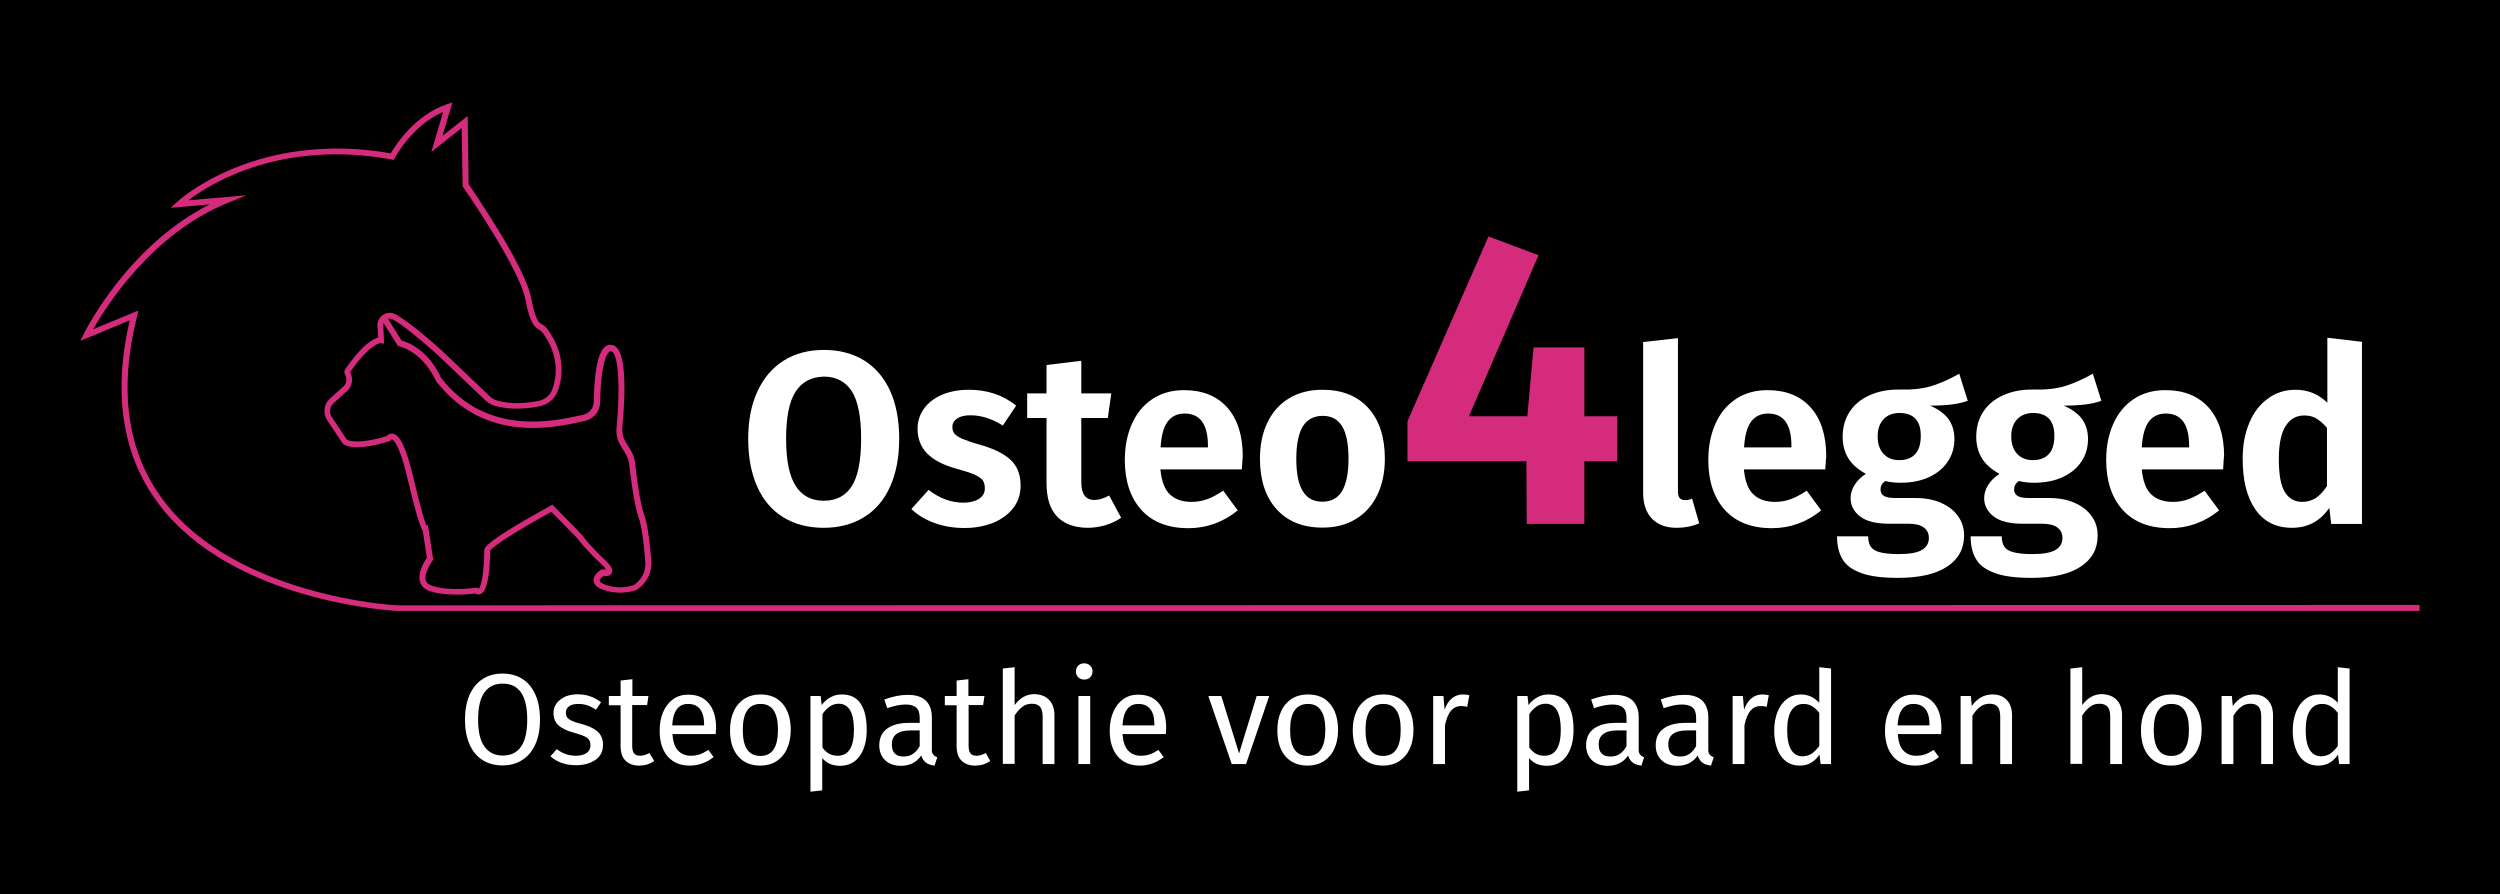 <?xml version="1.0" encoding="utf-8"?>
<!-- Generator: Adobe Illustrator 24.2.1, SVG Export Plug-In . SVG Version: 6.00 Build 0)  -->
<svg version="1.1" id="Laag_1" xmlns="http://www.w3.org/2000/svg" xmlns:xlink="http://www.w3.org/1999/xlink" x="0px" y="0px"
	 viewBox="0 0 1293.1 462.4" style="enable-background:new 0 0 1293.1 462.4;" xml:space="preserve">
<style type="text/css">
	.st0{fill:#D42B7C;}
	.st1{fill:#FFFFFF;}
</style>
<rect x="-19.6" y="-7" width="1332.3" height="476.5"/>
<g>
	<path class="st0" d="M205.5,313.1c-0.6,0-21.5-1.1-46.9-8.5c-23.2-6.7-55-20.1-74.3-46.1c-18.5-24.8-23-56.7-13.4-94.9l0.7-3
		l-23.4,9.7c6.3-11.2,30.1-49.4,69.7-65.4l9.6-3.9l-30.1,2.6c12.2-9.2,48.6-31.4,105.2-21.1l1.1,0.2l0.5-1c0.1-0.2,9.1-17,25-23.8
		l-6.1,20.7l15.7-12.4l0.5,30.2l0.3,0.4c0.3,0.4,29.1,42,32.1,57.9c1.7,8.9,3.7,13.9,6.3,15.3c0.8,0.4,1.9,1.1,2.6,2
		c3.2,4.2,10.1,15.4,5.1,29.3c-1.1,3.1-3.7,5.3-6.9,6c-5.5,1.1-13.8,2.1-21.5-0.1c-1.3-0.4-2.6-1-3.6-1.9l-25-23.8l0,0
		c-0.1-0.1-0.4-0.4-0.9-0.8l-0.1-0.1c-3.8-3.4-15.4-13.8-23-18c-1.9-1.1-4.3-1.1-6.2,0c-1.9,1.1-3.2,3.1-3.3,5.4l0,0l0.4,6.6
		c-2.9,0.7-8.5,4-17,16.3c-0.6,0.8-0.6,2-0.1,2.9c1.2,2,0.8,4.5-0.9,6.1l-7,6.3c-3.1,2.8-3.7,7.6-1.4,11.1l8,12l0.1,0.1
		c0.8,0.8,5.7,4.5,24.1-1.2l0.6-0.2l0.3-0.5c0.1-0.1,0.3-0.4,0.4-0.3c0.1,0,3.5,0.7,8,19.9c5.5,23.4,7.4,26.7,8,27.6l2.1,13.8
		c-1.4,2-5,7.9-3.5,12.6c0.7,2.3,2.5,3.8,5.2,4.7c8.9,2.8,20.5,1.5,23.4,1.2c0.8,0.5,1.8,0.6,2.6,0.3c3.2-1.2,4.8-8.4,5.1-22.6
		c0.6-0.8,4.7-5.1,31.6-20l13.5,13.8c0.4,0.6,4.5,6,12,13c1.8,1.6,2.5,2.6,2.7,3.1c-0.3,0-0.8,0-1.4-0.1l-0.6-0.1l-0.5,0.3
		c-0.7,0.4-4.2,2.7-3.9,5.7c0.2,2,1.9,3.6,5.2,4.7c9.2,3.2,16.7,0.1,17,0l0.1,0l1.6-1.2c4.1-3.3,6.4-8.3,6-13.6
		c-0.6-8.1-1.8-18.9-3.7-24.1c-2.3-6.2-4.1-20.9-4.7-26.9c-0.2-2.2-1-4.3-2.2-6.3l-2.7-4.4c-1.3-2.2-1.9-4.6-1.7-7.2
		c2.5-27.5,0.7-42-5.3-43c-1.3-0.2-2.6,0.1-3.7,1c-3.6,3-5.5,12.5-5.8,28.5c-0.1,3.2-2.3,5.9-5.4,6.6l-1.3,0.3
		c-14.6,3.2-48.8,10.8-72.3-19.4c-0.8-1.9-6.8-15.3-20.4-19.3l-7-11.2c0.8-0.2,1.6-0.1,2.4,0.3c4.8,2.6,12.3,8.6,22.4,17.6l0.1,0.1
		c0.5,0.5,0.8,0.7,0.9,0.8l25,23.8l0,0c1.4,1.2,3.1,2,4.8,2.5c8.3,2.3,17.1,1.3,23,0.1c4.3-0.9,7.7-3.8,9.2-7.9
		c5.6-15.2-2-27.6-5.5-32.2c-1-1.4-2.5-2.2-3.6-2.8c-0.4-0.2-2.6-1.9-4.7-13.2c-3-15.9-28.8-53.6-32.3-58.7L241.9,60l-13,10.2
		L234,53l-2.8,0.9c-16.7,5.6-26.7,21.3-29.1,25.4c-15.9-2.8-31.5-3.2-46.5-1.3c-12.1,1.5-23.8,4.6-34.8,9.1
		c-19,7.8-29.2,17.3-29.3,17.4l-3.2,3l20.2-1.8c-42.9,21.6-64.9,66.5-65.1,66.9l-1.8,3.7l25.5-10.6c-8.8,37.9-3.9,69.7,14.7,94.6
		c38.3,51.4,122.8,55.7,123.7,55.7h1046v-3.1L205.5,313.1z M316.1,181.7c3,0.5,5.2,13.2,2.8,39.7c-0.3,3.2,0.4,6.3,2.1,9.1l2.7,4.4
		c0.9,1.5,1.5,3.2,1.7,5c0.7,6.1,2.5,21.1,4.9,27.7c1.4,3.8,2.7,12.1,3.5,23.2c0.3,4.2-1.5,8.3-4.8,10.9l-1.1,0.9
		c-1.1,0.4-7.3,2.5-14.6-0.1c-2.2-0.8-3.1-1.6-3.1-2.1c-0.1-0.7,0.9-1.7,1.9-2.5c1.4,0.2,3.5,0.2,4.3-1.5c0.9-1.7-0.2-3.7-3.6-6.9
		c-6.6-6.1-10.6-11.2-11.6-12.7L285.7,261l-1,0.6c-33.5,18.4-34,21.6-34.2,22.7l-0.1,0.9l0.1,0.1c-0.4,16.8-2.6,19-3,19.2
		c0,0,0,0,0,0l-0.5-0.6l-0.8,0.1c-0.1,0-13.4,2-22.7-1c-1.7-0.6-2.8-1.4-3.2-2.7c-1.3-3.9,3.4-10.3,3.4-10.3l0.4-0.5l-2.8-18.2
		l-0.7,0.6c-0.9-2.2-2.9-8.4-6.9-25.3c-3.5-14.7-6.8-21.8-10.6-22.3c-1.2-0.2-2.3,0.3-3.2,1.3c-15,4.5-19.8,2.2-20.5,1.8l-7.8-11.7
		c-1.5-2.2-1.1-5.3,0.9-7.1l7-6.3c2.7-2.5,3.4-6.5,1.6-9.8c10-14.5,15.4-15,15.8-15l1.8,0.3l-0.5-9.8c0-0.3,0.1-0.6,0.2-0.9
		l7.4,11.8l0.6,0.2c13.2,3.6,18.9,17.7,19,17.8l0.2,0.3l0.1,0.1c24.8,31.9,60.4,24.1,75.6,20.7l1.3-0.3c4.5-1,7.7-4.9,7.8-9.5
		c0.2-14.1,2-23.9,4.7-26.1C315.3,181.7,315.6,181.6,316.1,181.7z"/>
	<g>
		<path class="st1" d="M446.9,186.4c5.8,3.6,10.3,8.8,13.5,15.7c3.1,6.9,4.7,15.2,4.7,24.9c0,9.6-1.6,17.8-4.7,24.7
			c-3.1,6.9-7.6,12.2-13.5,15.8c-5.8,3.6-12.8,5.5-20.8,5.5c-8.1,0-15-1.8-20.9-5.4c-5.9-3.6-10.4-8.9-13.5-15.8
			c-3.1-6.9-4.7-15.2-4.7-24.8c0-9.5,1.6-17.7,4.8-24.6c3.2-6.9,7.7-12.2,13.6-15.9c5.9-3.7,12.8-5.5,20.8-5.5
			C434.1,181,441,182.8,446.9,186.4z M411.5,202.6c-3.3,5.1-4.9,13.2-4.9,24.4c0,11.2,1.7,19.3,5,24.4c3.3,5.1,8.1,7.6,14.5,7.6
			c6.4,0,11.3-2.5,14.5-7.6c3.2-5,4.8-13.2,4.8-24.5c0-11.3-1.6-19.4-4.8-24.5c-3.2-5-8.1-7.6-14.5-7.6
			C419.6,195,414.8,197.5,411.5,202.6z"/>
		<path class="st1" d="M525.6,209.8l-6.9,10.3c-5.7-3.6-11.3-5.3-16.8-5.3c-3,0-5.3,0.6-6.9,1.7c-1.6,1.1-2.4,2.6-2.4,4.4
			c0,1.4,0.4,2.5,1.1,3.4c0.7,0.9,2.1,1.8,4.1,2.7c2,0.8,5,1.9,9,3c7.1,2,12.4,4.6,15.9,7.8c3.5,3.3,5.2,7.7,5.2,13.4
			c0,4.5-1.3,8.4-3.9,11.7c-2.6,3.3-6.1,5.8-10.5,7.6c-4.4,1.7-9.3,2.6-14.7,2.6c-5.7,0-10.8-0.9-15.5-2.6
			c-4.7-1.7-8.6-4.1-11.9-7.2l8.9-9.9c5.7,4.4,11.7,6.6,18,6.6c3.4,0,6.1-0.7,8.1-2c2-1.3,3-3.1,3-5.4c0-1.8-0.4-3.2-1.1-4.2
			c-0.8-1-2.2-2-4.2-2.9c-2-0.9-5.2-1.9-9.5-3.1c-6.8-1.9-11.8-4.5-15.1-7.9c-3.3-3.4-4.9-7.7-4.9-12.8c0-3.8,1.1-7.2,3.3-10.3
			c2.2-3.1,5.3-5.4,9.3-7.2c4-1.7,8.7-2.6,14-2.6C510.6,201.6,518.8,204.3,525.6,209.8z"/>
		<path class="st1" d="M579.9,267.8c-2.5,1.7-5.2,3-8.3,3.9c-3.1,0.9-6.2,1.3-9.2,1.3c-6.9-0.1-12.2-2.1-15.8-6
			c-3.6-3.9-5.3-9.6-5.3-17.2v-33.6h-10v-12.7h10v-14.7l18-2.2v16.9h15.5l-1.8,12.7h-13.7v33.2c0,3.2,0.6,5.5,1.7,7
			c1.1,1.4,2.8,2.2,5.1,2.2c2.3,0,4.8-0.8,7.6-2.3L579.9,267.8z"/>
		<path class="st1" d="M642.3,242.8h-42.1c0.6,6.1,2.2,10.4,5,13c2.7,2.5,6.4,3.8,11.1,3.8c2.9,0,5.6-0.5,8.1-1.4
			c2.5-0.9,5.3-2.4,8.3-4.4l7.5,10.2c-7.5,6.1-16.1,9.2-25.5,9.2c-10.6,0-18.7-3.2-24.4-9.5c-5.7-6.4-8.5-15-8.5-25.8
			c0-6.9,1.2-13,3.6-18.5c2.4-5.5,5.9-9.8,10.5-12.9c4.6-3.1,10.1-4.7,16.5-4.7c9.6,0,17,3,22.4,9c5.3,6,8,14.4,8,25.2
			C642.7,236.7,642.6,239,642.3,242.8z M624.8,230.7c0-11.2-4-16.8-12.1-16.8c-3.7,0-6.6,1.4-8.7,4.1c-2.1,2.8-3.3,7.2-3.7,13.4
			h24.5V230.7z"/>
		<path class="st1" d="M707.8,211.1c5.7,6.3,8.5,15.1,8.5,26.2c0,7.1-1.3,13.4-3.9,18.7c-2.6,5.4-6.3,9.6-11.2,12.5
			c-4.9,3-10.6,4.4-17.2,4.4c-10.1,0-18-3.2-23.7-9.5c-5.7-6.3-8.6-15.1-8.6-26.2c0-7.1,1.3-13.4,3.9-18.7
			c2.6-5.4,6.3-9.6,11.2-12.5c4.9-3,10.7-4.4,17.3-4.4C694.2,201.6,702.1,204.8,707.8,211.1z M673.9,220.5
			c-2.2,3.6-3.4,9.2-3.4,16.8c0,7.6,1.1,13.2,3.4,16.8c2.2,3.6,5.6,5.4,10.1,5.4s7.9-1.8,10.1-5.4c2.2-3.6,3.4-9.2,3.4-16.8
			c0-7.6-1.1-13.2-3.3-16.8c-2.2-3.6-5.5-5.4-10-5.4C679.6,215.1,676.2,216.9,673.9,220.5z"/>
	</g>
	<path class="st0" d="M836.5,215.3v23.3h-17V271h-29.8l-0.2-32.4h-61.5v-20.7l41.9-95.6l25.9,9.7l-36,83.3h30.2l3.2-35.6h26.3v35.6
		H836.5z"/>
	<g>
		<path class="st1" d="M854.5,268.3c-3.1-3.2-4.6-7.7-4.6-13.5v-77.9l18-2v79.4c0,3,1.2,4.4,3.7,4.4c1.4,0,2.5-0.3,3.6-0.8l3.7,12.8
			c-3.5,1.5-7.3,2.3-11.6,2.3C861.8,273,857.6,271.5,854.5,268.3z"/>
		<path class="st1" d="M944.1,242.8H902c0.6,6.1,2.2,10.4,5,13c2.7,2.5,6.4,3.8,11.1,3.8c2.9,0,5.6-0.5,8.1-1.4
			c2.5-0.9,5.3-2.4,8.3-4.4l7.5,10.2c-7.5,6.1-16.1,9.2-25.5,9.2c-10.6,0-18.7-3.2-24.4-9.5c-5.7-6.4-8.5-15-8.5-25.8
			c0-6.9,1.2-13,3.6-18.5c2.4-5.5,5.9-9.8,10.5-12.9c4.6-3.1,10.1-4.7,16.5-4.7c9.6,0,17,3,22.4,9c5.3,6,8,14.4,8,25.2
			C944.5,236.7,944.4,239,944.1,242.8z M926.6,230.7c0-11.2-4-16.8-12.1-16.8c-3.7,0-6.6,1.4-8.7,4.1c-2.1,2.8-3.3,7.2-3.7,13.4
			h24.5V230.7z"/>
		<path class="st1" d="M1017.8,207.3c-4.4,1.7-10.9,2.5-19.4,2.5c4.2,1.9,7.4,4.2,9.4,6.9c2,2.8,3.1,6.2,3.1,10.4
			c0,4.3-1.1,8.2-3.4,11.6c-2.2,3.4-5.5,6.1-9.7,8.1c-4.2,1.9-9.1,2.9-14.7,2.9c-3,0-5.6-0.3-7.9-0.9c-1.7,1.1-2.5,2.6-2.5,4.4
			c0,1.4,0.5,2.4,1.6,3.2c1.1,0.8,3.1,1.2,6.2,1.2h10.3c5,0,9.4,0.8,13.2,2.5c3.8,1.7,6.7,3.9,8.8,6.9c2.1,2.9,3.1,6.2,3.1,10
			c0,6.9-2.9,12.2-8.8,16.1c-5.9,3.9-14.4,5.8-25.5,5.8c-8,0-14.3-0.8-18.9-2.5c-4.6-1.7-7.9-4-9.7-7.2c-1.9-3.1-2.8-7.1-2.8-11.8
			h16.1c0,2.2,0.4,4,1.3,5.3c0.8,1.3,2.4,2.3,4.6,2.9c2.2,0.6,5.5,1,9.7,1c5.8,0,9.9-0.7,12.3-2.2c2.3-1.4,3.5-3.5,3.5-6.1
			c0-2.4-0.9-4.2-2.7-5.5c-1.8-1.3-4.4-1.9-7.9-1.9h-9.9c-6.7,0-11.7-1.2-15-3.7c-3.3-2.5-5-5.7-5-9.5c0-2.4,0.7-4.7,2.1-6.9
			c1.4-2.2,3.3-4.1,5.8-5.7c-4.2-2.3-7.2-5-9.1-8.1c-1.9-3.1-2.9-6.8-2.9-11.1c0-4.9,1.2-9.2,3.6-12.9c2.4-3.7,5.8-6.5,10.2-8.5
			c4.4-2,9.3-3,14.9-3c6.9,0.2,12.7-0.4,17.2-1.8c4.5-1.4,9.3-3.5,14.4-6.4L1017.8,207.3z M974.2,216.9c-2,2.2-3,5.1-3,8.8
			c0,3.8,1,6.8,3,9c2,2.2,4.7,3.3,8.2,3.3c3.6,0,6.4-1.1,8.3-3.2c1.9-2.1,2.8-5.3,2.8-9.4c0-7.9-3.7-11.8-11.2-11.8
			C978.8,213.7,976.1,214.8,974.2,216.9z"/>
		<path class="st1" d="M1086.9,207.3c-4.4,1.7-10.9,2.5-19.4,2.5c4.2,1.9,7.4,4.2,9.4,6.9c2,2.8,3.1,6.2,3.1,10.4
			c0,4.3-1.1,8.2-3.4,11.6c-2.2,3.4-5.5,6.1-9.7,8.1c-4.2,1.9-9.1,2.9-14.7,2.9c-3,0-5.6-0.3-7.9-0.9c-1.7,1.1-2.5,2.6-2.5,4.4
			c0,1.4,0.5,2.4,1.6,3.2c1.1,0.8,3.1,1.2,6.2,1.2h10.3c5,0,9.4,0.8,13.2,2.5c3.8,1.7,6.7,3.9,8.8,6.9c2.1,2.9,3.1,6.2,3.1,10
			c0,6.9-2.9,12.2-8.8,16.1c-5.9,3.9-14.4,5.8-25.5,5.8c-8,0-14.3-0.8-18.9-2.5c-4.6-1.7-7.9-4-9.7-7.2c-1.9-3.1-2.8-7.1-2.8-11.8
			h16.1c0,2.2,0.4,4,1.3,5.3c0.8,1.3,2.4,2.3,4.6,2.9c2.2,0.6,5.5,1,9.7,1c5.8,0,9.9-0.7,12.3-2.2c2.3-1.4,3.5-3.5,3.5-6.1
			c0-2.4-0.9-4.2-2.7-5.5c-1.8-1.3-4.4-1.9-7.9-1.9h-9.9c-6.7,0-11.7-1.2-15-3.7c-3.3-2.5-5-5.7-5-9.5c0-2.4,0.7-4.7,2.1-6.9
			c1.4-2.2,3.3-4.1,5.8-5.7c-4.2-2.3-7.2-5-9.1-8.1c-1.9-3.1-2.9-6.8-2.9-11.1c0-4.9,1.2-9.2,3.6-12.9c2.4-3.7,5.8-6.5,10.2-8.5
			c4.4-2,9.3-3,14.9-3c6.9,0.2,12.7-0.4,17.2-1.8c4.5-1.4,9.3-3.5,14.4-6.4L1086.9,207.3z M1043.3,216.9c-2,2.2-3,5.1-3,8.8
			c0,3.8,1,6.8,3,9c2,2.2,4.7,3.3,8.2,3.3c3.6,0,6.4-1.1,8.3-3.2c1.9-2.1,2.8-5.3,2.8-9.4c0-7.9-3.7-11.8-11.2-11.8
			C1048,213.7,1045.3,214.8,1043.3,216.9z"/>
		<path class="st1" d="M1149.9,242.8h-42.1c0.6,6.1,2.2,10.4,5,13c2.7,2.5,6.4,3.8,11.1,3.8c2.9,0,5.6-0.5,8.1-1.4
			c2.5-0.9,5.3-2.4,8.3-4.4l7.5,10.2c-7.5,6.1-16.1,9.2-25.5,9.2c-10.6,0-18.7-3.2-24.4-9.5c-5.7-6.4-8.5-15-8.5-25.8
			c0-6.9,1.2-13,3.6-18.5c2.4-5.5,5.9-9.8,10.5-12.9c4.6-3.1,10.1-4.7,16.5-4.7c9.6,0,17,3,22.4,9c5.3,6,8,14.4,8,25.2
			C1150.2,236.7,1150.1,239,1149.9,242.8z M1132.3,230.7c0-11.2-4-16.8-12.1-16.8c-3.7,0-6.6,1.4-8.7,4.1c-2.1,2.8-3.3,7.2-3.7,13.4
			h24.5V230.7z"/>
		<path class="st1" d="M1221.7,176.8V271h-15.9l-1-8.3c-4.7,6.9-11.2,10.3-19.3,10.3c-8.3,0-14.6-3.2-19-9.6
			c-4.4-6.4-6.5-15.1-6.5-26.1c0-6.9,1.1-13.1,3.4-18.5c2.2-5.4,5.4-9.6,9.6-12.6c4.1-3.1,8.9-4.6,14.4-4.6c6.3,0,11.7,2.2,16.4,6.7
			v-33.6L1221.7,176.8z M1197.8,257.6c2-1.3,4-3.4,5.8-6.2v-30.1c-1.8-2.1-3.6-3.7-5.4-4.8c-1.8-1.1-3.9-1.6-6.3-1.6
			c-4.2,0-7.4,1.8-9.7,5.5c-2.3,3.6-3.5,9.3-3.5,16.9c0,8.1,1,13.8,3.1,17.2c2.1,3.4,5.1,5.1,9,5.1
			C1193.4,259.6,1195.7,258.9,1197.8,257.6z"/>
	</g>
	<g>
		<path class="st1" d="M270.1,351.1c2.9,1.8,5.2,4.6,6.8,8.1c1.6,3.6,2.4,7.9,2.4,13c0,5-0.8,9.3-2.4,12.8c-1.6,3.6-3.9,6.3-6.8,8.1
			c-2.9,1.9-6.3,2.8-10.2,2.8c-3.9,0-7.3-0.9-10.2-2.7c-2.9-1.8-5.2-4.5-6.8-8.1c-1.6-3.6-2.4-7.9-2.4-12.9c0-4.9,0.8-9.2,2.4-12.8
			c1.6-3.6,3.9-6.4,6.8-8.2c2.9-1.9,6.3-2.8,10.2-2.8C263.8,348.4,267.2,349.3,270.1,351.1z M250.6,358.1c-2.2,3-3.3,7.7-3.3,14.2
			c0,6.4,1.1,11,3.4,14c2.2,3,5.4,4.5,9.3,4.5c8.5,0,12.7-6.2,12.7-18.6c0-12.4-4.2-18.6-12.7-18.6
			C255.9,353.6,252.8,355.1,250.6,358.1z"/>
		<path class="st1" d="M305.4,360.2c1.9,0.7,3.7,1.7,5.5,3l-2.6,3.9c-1.6-1-3.1-1.8-4.6-2.3c-1.4-0.5-3-0.7-4.6-0.7
			c-2,0-3.6,0.4-4.7,1.2c-1.2,0.8-1.7,1.9-1.7,3.4c0,1.4,0.5,2.5,1.6,3.3c1.1,0.8,3.1,1.6,5.9,2.3c3.9,1,6.8,2.3,8.8,4
			c1.9,1.7,2.9,4,2.9,6.9c0,3.5-1.3,6.1-4,7.9c-2.7,1.8-6,2.7-9.9,2.7c-5.3,0-9.8-1.5-13.3-4.6l3.3-3.7c3,2.3,6.3,3.4,9.9,3.4
			c2.3,0,4.2-0.5,5.5-1.4c1.4-1,2-2.3,2-3.9c0-1.2-0.2-2.2-0.7-2.9c-0.5-0.7-1.3-1.4-2.5-1.9c-1.2-0.6-3-1.1-5.3-1.8
			c-3.7-1-6.4-2.3-8.1-3.9c-1.7-1.6-2.5-3.7-2.5-6.3c0-1.8,0.5-3.5,1.6-5c1.1-1.5,2.6-2.6,4.5-3.5c1.9-0.8,4.1-1.2,6.5-1.2
			C301.4,359.2,303.5,359.5,305.4,360.2z"/>
		<path class="st1" d="M338.4,393.6c-2.3,1.6-4.9,2.4-7.9,2.4c-3,0-5.3-0.9-7-2.6c-1.7-1.7-2.5-4.2-2.5-7.4v-21.2h-6.1V360h6.1V352
			l6.1-0.7v8.7h8.3l-0.7,4.7h-7.7v21c0,1.8,0.3,3.2,1,4c0.6,0.8,1.7,1.2,3.2,1.2c1.4,0,2.9-0.5,4.7-1.4L338.4,393.6z"/>
		<path class="st1" d="M370.2,379.7h-22.4c0.3,3.9,1.2,6.7,2.9,8.5c1.7,1.8,3.9,2.7,6.5,2.7c1.7,0,3.2-0.2,4.7-0.7
			c1.4-0.5,2.9-1.3,4.5-2.3l2.7,3.7c-3.7,2.9-7.8,4.4-12.3,4.4c-4.9,0-8.7-1.6-11.5-4.8c-2.7-3.2-4.1-7.6-4.1-13.2
			c0-3.7,0.6-6.9,1.8-9.7c1.2-2.8,2.9-5,5.1-6.6s4.8-2.4,7.8-2.4c4.7,0,8.3,1.5,10.8,4.6c2.5,3.1,3.7,7.3,3.7,12.8
			C370.3,377.6,370.2,378.6,370.2,379.7z M364.2,374.7c0-3.5-0.7-6.1-2.1-7.9c-1.4-1.8-3.5-2.7-6.2-2.7c-5,0-7.8,3.7-8.2,11.1h16.5
			V374.7z"/>
		<path class="st1" d="M404.9,364.1c2.7,3.3,4.1,7.8,4.1,13.4c0,3.7-0.6,6.9-1.9,9.7c-1.2,2.8-3.1,4.9-5.4,6.5
			c-2.4,1.5-5.2,2.3-8.4,2.3c-4.9,0-8.8-1.6-11.6-4.9c-2.8-3.3-4.1-7.8-4.1-13.4c0-3.7,0.6-6.9,1.9-9.7c1.2-2.8,3.1-4.9,5.4-6.5
			c2.4-1.5,5.2-2.3,8.5-2.3C398.3,359.2,402.1,360.8,404.9,364.1z M384.2,377.6c0,9,3,13.4,9.1,13.4c6.1,0,9.1-4.5,9.1-13.5
			c0-9-3-13.4-9-13.4C387.2,364.1,384.2,368.6,384.2,377.6z"/>
		<path class="st1" d="M445.2,364c2.1,3.2,3.1,7.7,3.1,13.6c0,5.5-1.2,10-3.6,13.4c-2.4,3.4-5.8,5.1-10.2,5.1c-3.9,0-7-1.3-9.2-4
			v16.7l-6.1,0.7V360h5.3l0.5,4.7c1.3-1.8,2.8-3.1,4.7-4.1c1.8-1,3.7-1.4,5.7-1.4C439.8,359.2,443.1,360.8,445.2,364z M441.7,377.5
			c0-9-2.7-13.5-7.9-13.5c-1.7,0-3.3,0.5-4.7,1.5c-1.4,1-2.7,2.3-3.7,3.9v17.2c0.9,1.4,2,2.4,3.3,3.2c1.3,0.7,2.8,1.1,4.4,1.1
			C438.8,391,441.7,386.5,441.7,377.5z"/>
		<path class="st1" d="M482.6,390.1c0.5,0.7,1.2,1.2,2.2,1.6l-1.4,4.3c-1.8-0.2-3.3-0.7-4.4-1.5c-1.1-0.8-1.9-2-2.5-3.7
			c-2.4,3.5-5.9,5.3-10.5,5.3c-3.5,0-6.2-1-8.2-2.9c-2-2-3-4.5-3-7.7c0-3.7,1.3-6.6,4-8.6c2.7-2,6.5-3,11.5-3h5.4v-2.6
			c0-2.5-0.6-4.3-1.8-5.3c-1.2-1.1-3.1-1.6-5.5-1.6c-2.6,0-5.7,0.6-9.5,1.9l-1.5-4.5c4.4-1.6,8.4-2.4,12.2-2.4c4.1,0,7.2,1,9.3,3
			c2,2,3.1,4.9,3.1,8.6V387C481.8,388.4,482.1,389.5,482.6,390.1z M475.7,385.9v-8.1h-4.6c-6.5,0-9.8,2.4-9.8,7.2
			c0,2.1,0.5,3.7,1.5,4.7c1,1.1,2.5,1.6,4.5,1.6C470.9,391.4,473.7,389.6,475.7,385.9z"/>
		<path class="st1" d="M512.2,393.6c-2.3,1.6-4.9,2.4-7.9,2.4c-3,0-5.3-0.9-7-2.6c-1.7-1.7-2.5-4.2-2.5-7.4v-21.2h-6.1V360h6.1V352
			l6.1-0.7v8.7h8.3l-0.7,4.7H501v21c0,1.8,0.3,3.2,1,4c0.6,0.8,1.7,1.2,3.2,1.2c1.4,0,2.9-0.5,4.7-1.4L512.2,393.6z"/>
		<path class="st1" d="M542.7,362.1c1.8,1.9,2.7,4.5,2.7,7.9v25.2h-6.1v-24.4c0-2.5-0.5-4.3-1.4-5.3c-1-1-2.3-1.5-4.2-1.5
			c-1.8,0-3.5,0.5-4.9,1.6c-1.4,1.1-2.8,2.6-4,4.5v25h-6.1v-49.3l6.1-0.7v19.6c2.8-3.8,6.2-5.7,10.4-5.7
			C538.3,359.2,540.9,360.1,542.7,362.1z"/>
		<path class="st1" d="M563.9,344.3c0.8,0.8,1.2,1.8,1.2,3c0,1.2-0.4,2.2-1.2,3c-0.8,0.8-1.8,1.2-3.1,1.2c-1.2,0-2.3-0.4-3.1-1.2
			c-0.8-0.8-1.2-1.8-1.2-3c0-1.2,0.4-2.2,1.2-3c0.8-0.8,1.8-1.2,3.1-1.2C562,343.1,563.1,343.5,563.9,344.3z M563.9,360v35.2h-6.1
			V360H563.9z"/>
		<path class="st1" d="M603,379.7h-22.4c0.3,3.9,1.2,6.7,2.9,8.5c1.7,1.8,3.9,2.7,6.5,2.7c1.7,0,3.2-0.2,4.7-0.7
			c1.4-0.5,2.9-1.3,4.5-2.3l2.7,3.7c-3.7,2.9-7.8,4.4-12.3,4.4c-4.9,0-8.7-1.6-11.5-4.8c-2.7-3.2-4.1-7.6-4.1-13.2
			c0-3.7,0.6-6.9,1.8-9.7c1.2-2.8,2.9-5,5.1-6.6c2.2-1.6,4.8-2.4,7.8-2.4c4.7,0,8.3,1.5,10.8,4.6c2.5,3.1,3.7,7.3,3.7,12.8
			C603.1,377.6,603.1,378.6,603,379.7z M597.1,374.7c0-3.5-0.7-6.1-2.1-7.9c-1.4-1.8-3.5-2.7-6.2-2.7c-5,0-7.8,3.7-8.2,11.1h16.5
			V374.7z"/>
		<path class="st1" d="M656.5,360l-12,35.2h-7.4L625,360h6.7l9.2,29.7L650,360H656.5z"/>
		<path class="st1" d="M688,364.1c2.7,3.3,4.1,7.8,4.1,13.4c0,3.7-0.6,6.9-1.9,9.7c-1.2,2.8-3.1,4.9-5.4,6.5
			c-2.4,1.5-5.2,2.3-8.4,2.3c-4.9,0-8.8-1.6-11.6-4.9c-2.8-3.3-4.1-7.8-4.1-13.4c0-3.7,0.6-6.9,1.9-9.7c1.2-2.8,3.1-4.9,5.4-6.5
			c2.4-1.5,5.2-2.3,8.5-2.3C681.4,359.2,685.3,360.8,688,364.1z M667.3,377.6c0,9,3,13.4,9.1,13.4s9.1-4.5,9.1-13.5
			c0-9-3-13.4-9-13.4C670.4,364.1,667.3,368.6,667.3,377.6z"/>
		<path class="st1" d="M727,364.1c2.7,3.3,4.1,7.8,4.1,13.4c0,3.7-0.6,6.9-1.9,9.7c-1.2,2.8-3.1,4.9-5.4,6.5
			c-2.4,1.5-5.2,2.3-8.4,2.3c-4.9,0-8.8-1.6-11.6-4.9c-2.8-3.3-4.1-7.8-4.1-13.4c0-3.7,0.6-6.9,1.9-9.7c1.2-2.8,3.1-4.9,5.4-6.5
			c2.4-1.5,5.2-2.3,8.5-2.3C720.4,359.2,724.3,360.8,727,364.1z M706.3,377.6c0,9,3,13.4,9.1,13.4s9.1-4.5,9.1-13.5
			c0-9-3-13.4-9-13.4C709.4,364.1,706.3,368.6,706.3,377.6z"/>
		<path class="st1" d="M760,359.6l-1.1,6c-1.1-0.3-2.1-0.4-3.1-0.4c-2.2,0-3.9,0.8-5.3,2.4c-1.3,1.6-2.4,4.1-3.1,7.5v20.1h-6.1V360
			h5.3l0.6,7.1c0.9-2.6,2.2-4.6,3.8-5.9c1.6-1.3,3.5-2,5.6-2C757.8,359.2,759,359.3,760,359.6z"/>
		<path class="st1" d="M810.8,364c2.1,3.2,3.1,7.7,3.1,13.6c0,5.5-1.2,10-3.6,13.4c-2.4,3.4-5.8,5.1-10.2,5.1c-3.9,0-7-1.3-9.2-4
			v16.7l-6.1,0.7V360h5.3l0.5,4.7c1.3-1.8,2.8-3.1,4.7-4.1c1.8-1,3.7-1.4,5.7-1.4C805.4,359.2,808.7,360.8,810.8,364z M807.3,377.5
			c0-9-2.7-13.5-7.9-13.5c-1.7,0-3.3,0.5-4.7,1.5c-1.4,1-2.7,2.3-3.7,3.9v17.2c0.9,1.4,2,2.4,3.3,3.2c1.3,0.7,2.8,1.1,4.4,1.1
			C804.4,391,807.3,386.5,807.3,377.5z"/>
		<path class="st1" d="M848.2,390.1c0.5,0.7,1.2,1.2,2.2,1.6L849,396c-1.8-0.2-3.3-0.7-4.4-1.5c-1.1-0.8-1.9-2-2.5-3.7
			c-2.4,3.5-5.9,5.3-10.5,5.3c-3.5,0-6.2-1-8.2-2.9c-2-2-3-4.5-3-7.7c0-3.7,1.3-6.6,4-8.6c2.7-2,6.5-3,11.5-3h5.4v-2.6
			c0-2.5-0.6-4.3-1.8-5.3c-1.2-1.1-3.1-1.6-5.5-1.6c-2.6,0-5.7,0.6-9.5,1.9l-1.5-4.5c4.4-1.6,8.4-2.4,12.2-2.4c4.1,0,7.2,1,9.3,3
			c2,2,3.1,4.9,3.1,8.6V387C847.5,388.4,847.7,389.5,848.2,390.1z M841.3,385.9v-8.1h-4.6c-6.5,0-9.8,2.4-9.8,7.2
			c0,2.1,0.5,3.7,1.5,4.7c1,1.1,2.5,1.6,4.5,1.6C836.6,391.4,839.3,389.6,841.3,385.9z"/>
		<path class="st1" d="M884.2,390.1c0.5,0.7,1.2,1.2,2.2,1.6L885,396c-1.8-0.2-3.3-0.7-4.4-1.5c-1.1-0.8-1.9-2-2.5-3.7
			c-2.4,3.5-5.9,5.3-10.5,5.3c-3.5,0-6.2-1-8.2-2.9c-2-2-3-4.5-3-7.7c0-3.7,1.3-6.6,4-8.6c2.7-2,6.5-3,11.5-3h5.4v-2.6
			c0-2.5-0.6-4.3-1.8-5.3c-1.2-1.1-3.1-1.6-5.5-1.6c-2.6,0-5.7,0.6-9.5,1.9l-1.5-4.5c4.4-1.6,8.4-2.4,12.2-2.4c4.1,0,7.2,1,9.3,3
			c2,2,3.1,4.9,3.1,8.6V387C883.5,388.4,883.7,389.5,884.2,390.1z M877.3,385.9v-8.1h-4.6c-6.5,0-9.8,2.4-9.8,7.2
			c0,2.1,0.5,3.7,1.5,4.7c1,1.1,2.5,1.6,4.5,1.6C872.6,391.4,875.3,389.6,877.3,385.9z"/>
		<path class="st1" d="M914.9,359.6l-1.1,6c-1.1-0.3-2.1-0.4-3.1-0.4c-2.2,0-3.9,0.8-5.3,2.4c-1.3,1.6-2.4,4.1-3.1,7.5v20.1h-6.1
			V360h5.3l0.6,7.1c0.9-2.6,2.2-4.6,3.8-5.9c1.6-1.3,3.5-2,5.6-2C912.6,359.2,913.8,359.3,914.9,359.6z"/>
		<path class="st1" d="M947.1,345.8v49.4h-5.4l-0.6-4.9c-1.2,1.8-2.6,3.2-4.3,4.2c-1.7,1-3.7,1.5-5.8,1.5c-4.2,0-7.4-1.6-9.8-4.9
			c-2.3-3.3-3.5-7.7-3.5-13.3c0-3.6,0.6-6.8,1.7-9.6c1.1-2.8,2.7-5,4.8-6.6c2.1-1.6,4.5-2.4,7.3-2.4c3.6,0,6.8,1.4,9.5,4.3v-18.4
			L947.1,345.8z M937.1,389.8c1.3-0.9,2.6-2.2,3.9-3.9v-17.2c-1.2-1.5-2.4-2.7-3.7-3.4c-1.3-0.8-2.8-1.2-4.4-1.2
			c-2.7,0-4.8,1.1-6.3,3.4c-1.5,2.3-2.2,5.7-2.2,10.2c0,4.5,0.7,7.9,2.1,10.2c1.4,2.2,3.4,3.3,5.9,3.3
			C934.2,391.1,935.8,390.7,937.1,389.8z"/>
		<path class="st1" d="M1004,379.7h-22.4c0.3,3.9,1.2,6.7,2.9,8.5c1.7,1.8,3.9,2.7,6.5,2.7c1.7,0,3.2-0.2,4.7-0.7
			c1.4-0.5,2.9-1.3,4.5-2.3l2.7,3.7c-3.7,2.9-7.8,4.4-12.3,4.4c-4.9,0-8.7-1.6-11.5-4.8c-2.7-3.2-4.1-7.6-4.1-13.2
			c0-3.7,0.6-6.9,1.8-9.7c1.2-2.8,2.9-5,5.1-6.6c2.2-1.6,4.8-2.4,7.8-2.4c4.7,0,8.3,1.5,10.8,4.6c2.5,3.1,3.7,7.3,3.7,12.8
			C1004.1,377.6,1004.1,378.6,1004,379.7z M998,374.7c0-3.5-0.7-6.1-2.1-7.9c-1.4-1.8-3.5-2.7-6.2-2.7c-5,0-7.8,3.7-8.2,11.1H998
			V374.7z"/>
		<path class="st1" d="M1038,362.1c1.8,1.9,2.7,4.5,2.7,7.9v25.2h-6.1v-24.4c0-2.5-0.5-4.3-1.4-5.3c-0.9-1-2.3-1.5-4.1-1.5
			c-1.9,0-3.5,0.5-4.9,1.6c-1.4,1.1-2.8,2.6-4,4.6v25h-6.1V360h5.3l0.5,5.2c1.2-1.9,2.8-3.3,4.6-4.4c1.8-1.1,3.9-1.6,6.1-1.6
			C1033.7,359.2,1036.2,360.1,1038,362.1z"/>
		<path class="st1" d="M1094.9,362.1c1.8,1.9,2.7,4.5,2.7,7.9v25.2h-6.1v-24.4c0-2.5-0.5-4.3-1.4-5.3c-1-1-2.3-1.5-4.2-1.5
			s-3.5,0.5-4.9,1.6c-1.4,1.1-2.8,2.6-4,4.5v25h-6.1v-49.3l6.1-0.7v19.6c2.8-3.8,6.2-5.7,10.4-5.7
			C1090.5,359.2,1093,360.1,1094.9,362.1z"/>
		<path class="st1" d="M1134.7,364.1c2.7,3.3,4.1,7.8,4.1,13.4c0,3.7-0.6,6.9-1.9,9.7c-1.2,2.8-3.1,4.9-5.4,6.5
			c-2.4,1.5-5.2,2.3-8.4,2.3c-4.9,0-8.8-1.6-11.6-4.9c-2.8-3.3-4.1-7.8-4.1-13.4c0-3.7,0.6-6.9,1.9-9.7c1.2-2.8,3.1-4.9,5.4-6.5
			c2.4-1.5,5.2-2.3,8.5-2.3C1128.1,359.2,1131.9,360.8,1134.7,364.1z M1114,377.6c0,9,3,13.4,9.1,13.4s9.1-4.5,9.1-13.5
			c0-9-3-13.4-9-13.4C1117,364.1,1114,368.6,1114,377.6z"/>
		<path class="st1" d="M1173,362.1c1.8,1.9,2.7,4.5,2.7,7.9v25.2h-6.1v-24.4c0-2.5-0.5-4.3-1.4-5.3c-0.9-1-2.3-1.5-4.1-1.5
			c-1.9,0-3.5,0.5-4.9,1.6c-1.4,1.1-2.8,2.6-4,4.6v25h-6.1V360h5.3l0.5,5.2c1.2-1.9,2.8-3.3,4.6-4.4c1.8-1.1,3.9-1.6,6.1-1.6
			C1168.7,359.2,1171.2,360.1,1173,362.1z"/>
		<path class="st1" d="M1215.3,345.8v49.4h-5.4l-0.6-4.9c-1.2,1.8-2.6,3.2-4.3,4.2c-1.7,1-3.7,1.5-5.8,1.5c-4.2,0-7.4-1.6-9.8-4.9
			c-2.3-3.3-3.5-7.7-3.5-13.3c0-3.6,0.6-6.8,1.7-9.6c1.1-2.8,2.7-5,4.8-6.6c2.1-1.6,4.5-2.4,7.3-2.4c3.6,0,6.8,1.4,9.5,4.3v-18.4
			L1215.3,345.8z M1205.3,389.8c1.3-0.9,2.6-2.2,3.9-3.9v-17.2c-1.2-1.5-2.4-2.7-3.7-3.4c-1.3-0.8-2.8-1.2-4.4-1.2
			c-2.7,0-4.8,1.1-6.3,3.4c-1.5,2.3-2.2,5.7-2.2,10.2c0,4.5,0.7,7.9,2.1,10.2c1.4,2.2,3.4,3.3,5.9,3.3
			C1202.4,391.1,1204,390.7,1205.3,389.8z"/>
	</g>
</g>
</svg>
